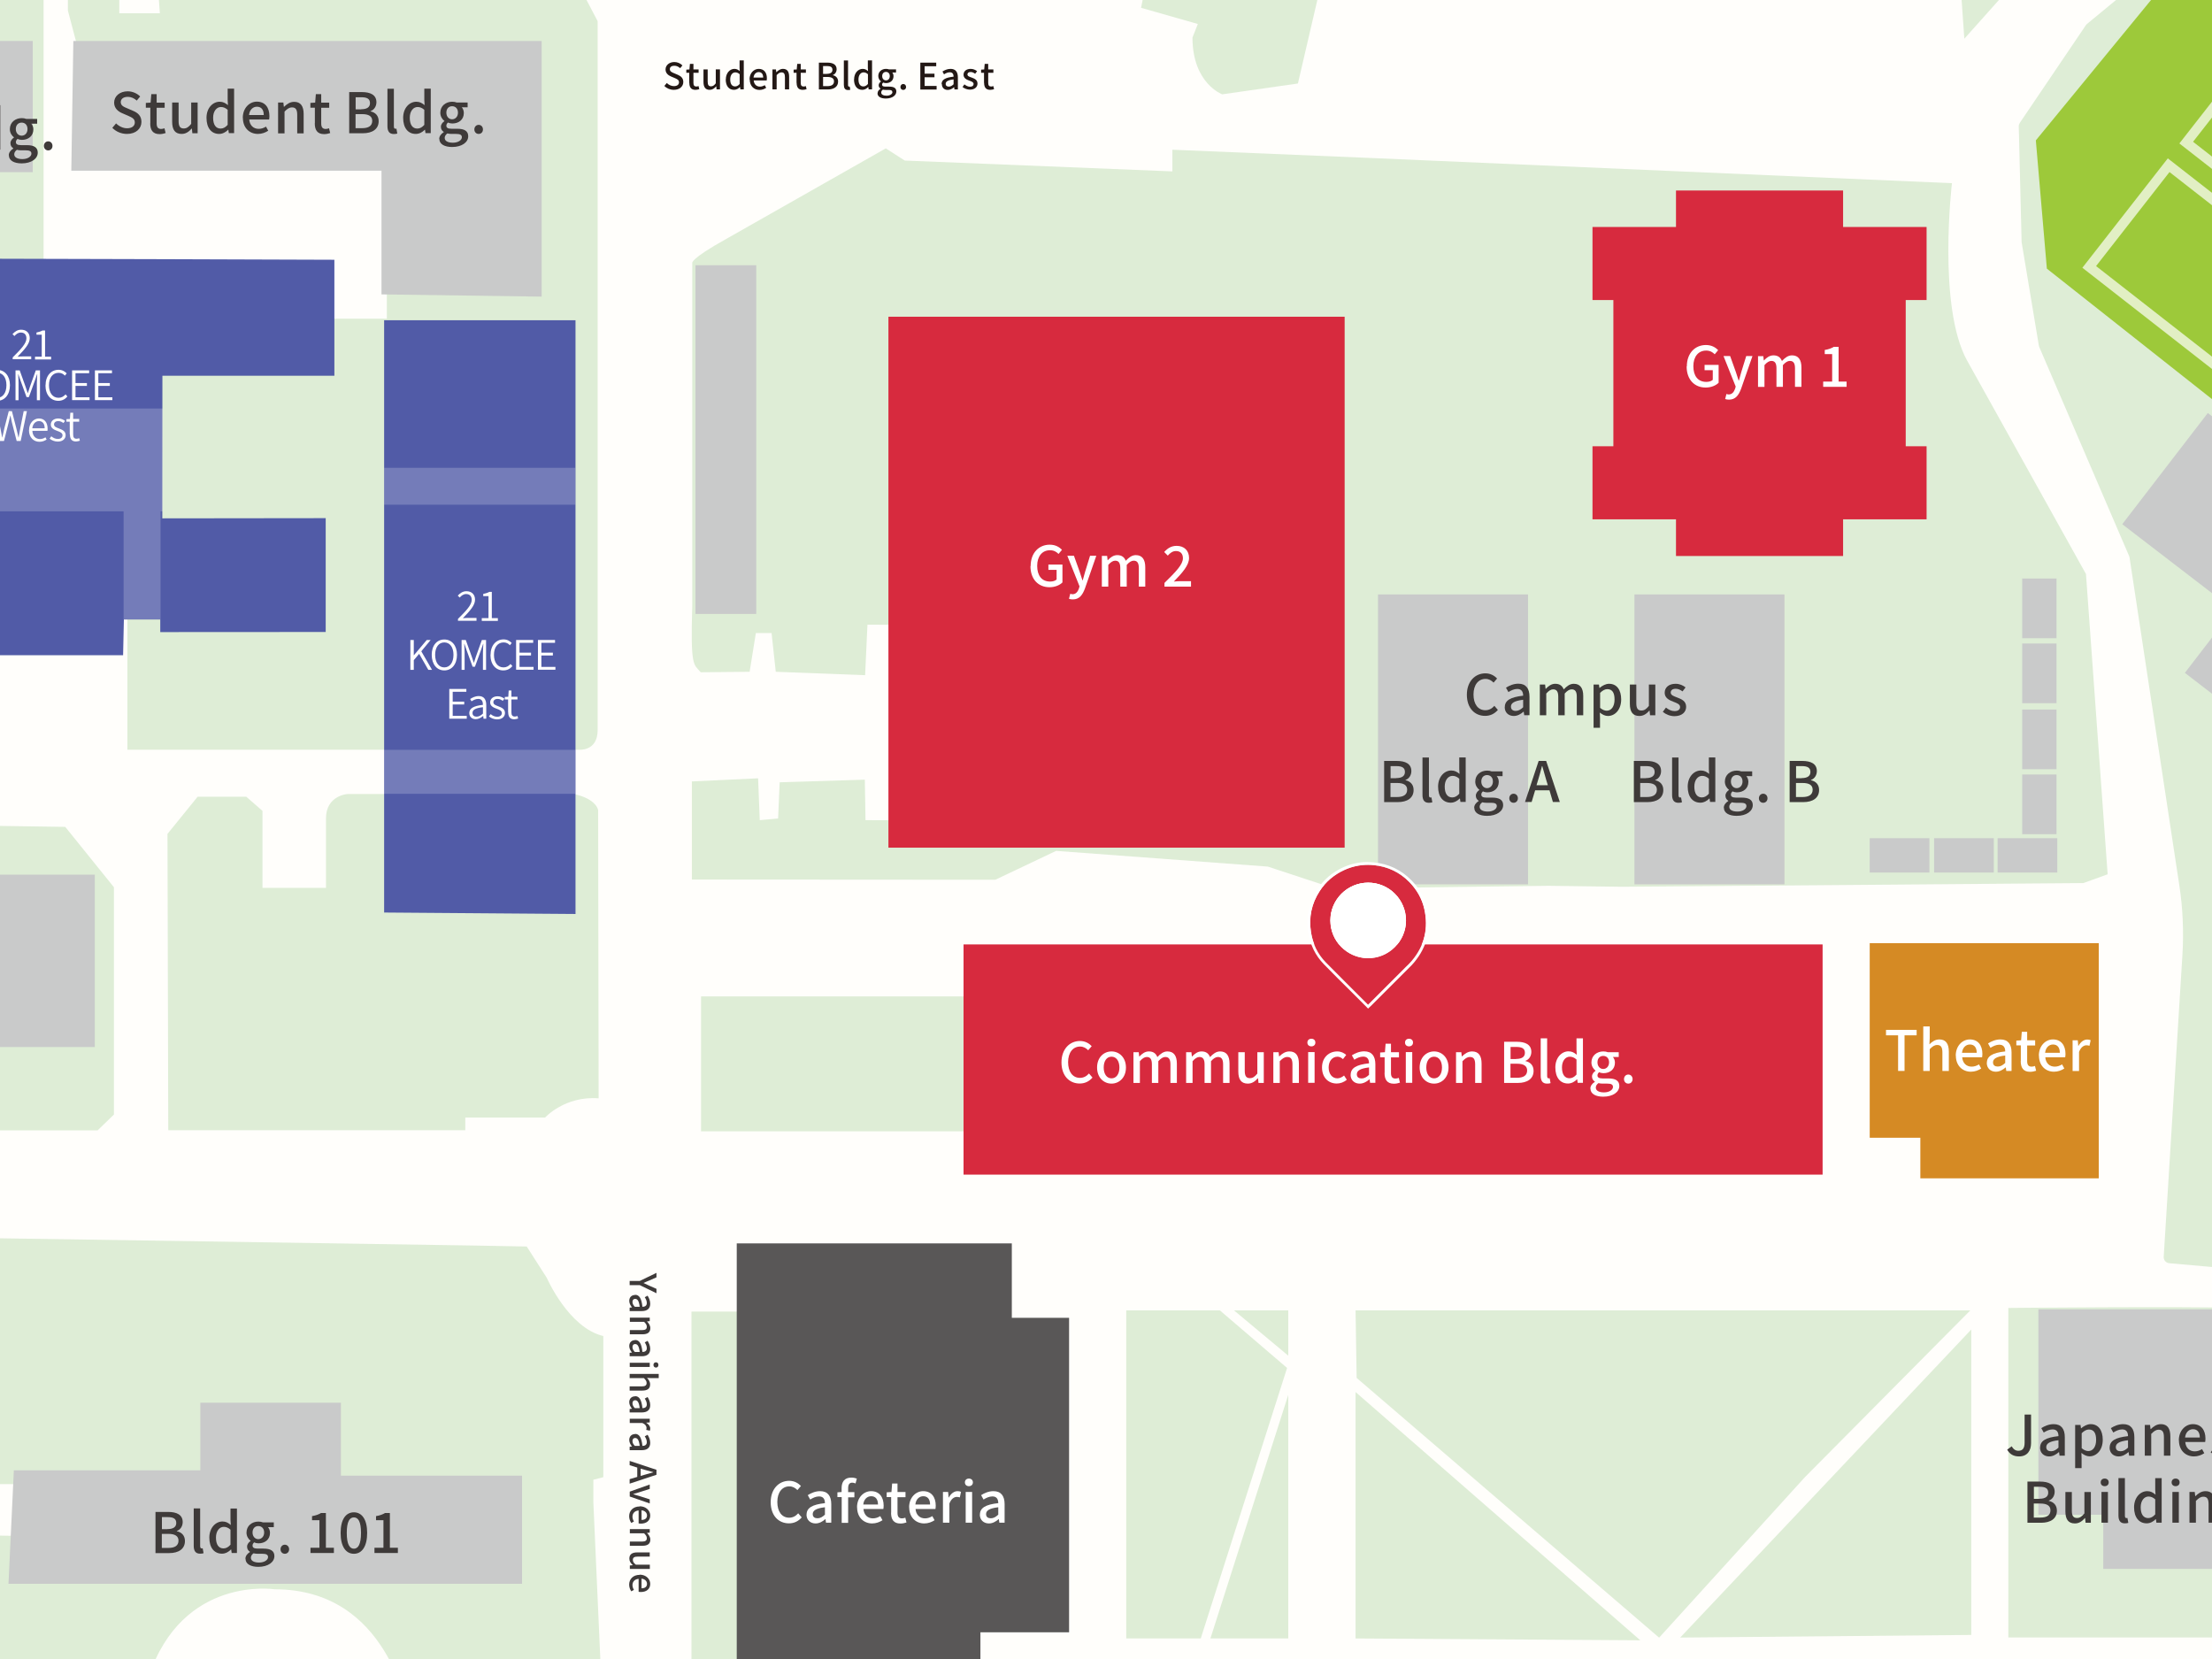 <?xml version="1.0" encoding="UTF-8"?>
<svg id="b" data-name="KF74_屋外平面地図" xmlns="http://www.w3.org/2000/svg" xmlns:xlink="http://www.w3.org/1999/xlink" viewBox="0 0 226.77 170.08">
  <defs>
    <style>
      .ad {
        opacity: .7;
      }

      .ae {
        fill: #3e3a39;
      }

      .ae, .af, .ag, .ah, .ai, .aj, .ak, .al, .am, .an, .ao, .ap, .aq, .ar {
        stroke-width: 0px;
      }

      .as {
        stroke: #fff;
        stroke-miterlimit: 10;
      }

      .as, .ai {
        fill: none;
      }

      .af {
        fill: #231815;
      }

      .ag {
        fill: #9dc93a;
      }

      .at {
        isolation: isolate;
      }

      .ah {
        fill: #d72a3e;
      }

      .aj {
        fill: #c9caca;
      }

      .ak {
        fill: #865406;
      }

      .al {
        fill: #deedd6;
      }

      .am, .ar {
        fill: #fff;
      }

      .an {
        fill: #515ba7;
      }

      .ao {
        fill: #595757;
      }

      .ap {
        fill: #d58a24;
      }

      .au {
        clip-path: url(#c);
      }

      .aq {
        fill: #fffefb;
      }

      .ar {
        opacity: .2;
      }
    </style>
    <symbol id="a" data-name="place" viewBox="0 0 12.44 15.02">
      <g>
        <path class="ah" d="m6.22,14.62c-.12-.13-.25-.25-.37-.37-1.32-1.33-2.66-2.64-3.97-3.98-.84-.86-1.34-1.92-1.52-3.11-.23-1.5.06-2.9.89-4.18.62-.96,1.47-1.68,2.51-2.16.96-.44,1.97-.61,3.02-.51,1.43.14,2.66.72,3.66,1.74.76.77,1.29,1.69,1.53,2.74.45,1.98.03,3.76-1.28,5.32-.19.23-.41.44-.63.65-1.26,1.26-2.52,2.52-3.78,3.78-.02.02-.05.05-.08.08ZM2.36,5.98c0,2.16,1.73,3.79,3.71,3.87,2.25.09,4.03-1.73,4.03-3.86,0-2.14-1.73-3.88-3.87-3.88-2.13,0-3.87,1.73-3.87,3.87Z"/>
        <path class="am" d="m6.2.28c.19,0,.39,0,.59.03,1.43.14,2.66.72,3.66,1.74.76.77,1.29,1.69,1.53,2.74.45,1.98.03,3.76-1.28,5.32-.19.23-.41.44-.63.65-1.26,1.26-2.52,2.52-3.78,3.78-.02.02-.05.05-.08.08-.12-.13-.25-.25-.37-.37-1.32-1.33-2.66-2.64-3.97-3.98-.84-.86-1.34-1.92-1.52-3.11-.23-1.5.06-2.9.89-4.18.62-.96,1.47-1.68,2.51-2.16.78-.36,1.59-.54,2.43-.54m.03,9.57c2.17,0,3.87-1.79,3.87-3.86,0-2.14-1.73-3.88-3.87-3.88h0c-2.13,0-3.87,1.74-3.87,3.87,0,2.16,1.73,3.79,3.71,3.87.05,0,.11,0,.16,0m-.03-9.86c-.88,0-1.74.19-2.55.56-1.1.51-1.99,1.27-2.63,2.26C.15,4.16-.16,5.63.08,7.21c.2,1.28.74,2.38,1.6,3.26.91.94,1.84,1.86,2.77,2.78l1.2,1.2.25.25.12.12.19.2.2-.19.09-.08.77-.77,3.01-3.01.13-.13c.17-.17.35-.34.51-.54,1.36-1.62,1.81-3.49,1.34-5.56-.25-1.08-.79-2.05-1.61-2.88C9.6.79,8.31.18,6.81.03c-.21-.02-.41-.03-.62-.03h0Zm.03,9.57s-.1,0-.15,0c-1.92-.08-3.43-1.65-3.44-3.59,0-1.98,1.61-3.59,3.59-3.59,1.98,0,3.59,1.62,3.59,3.6,0,.94-.37,1.83-1.04,2.51-.68.69-1.59,1.07-2.55,1.07h0Z"/>
        <path class="am" d="m2.36,5.98c0-2.14,1.74-3.87,3.87-3.87,2.14,0,3.87,1.75,3.87,3.88,0,2.12-1.78,3.95-4.03,3.86-1.98-.08-3.7-1.71-3.71-3.87Z"/>
      </g>
    </symbol>
    <clipPath id="c">
      <rect class="ai" y="0" width="226.77" height="170.08"/>
    </clipPath>
  </defs>
  <g class="au">
    <g>
      <rect class="aq" x="-560.35" y="-319.49" width="1125.51" height="795.82"/>
      <path class="al" d="m216.07,89.61l-2.22-30.76-12.19-21.89c-3.05-5.54-1.55-18.18-1.55-18.18l-59.97-2.6-19.95-.83v2.22s-27.44-1.11-27.44-1.11l-1.94-1.25-16.35,9.28c-3.74,2.08-3.49,2.47-3.49,2.47v35.11c-.2,6.42.15,6,.87,6.85l5.01-.05.64-3.97h1.61s.43,3.97.43,3.97l9.16.35.24-5.18,20.8.11v8.53s6.98.34,6.98.34l.1,3.37-7.08-.08-.04,7.88-20.96-.11-.07-4.15-8.73.27-.16,3.71-1.88.17-.17-4.29-6.79.32v10.06s31.11.02,31.11.02l6.23-2.96,21.7,1.61,6.84,2.25,21.94-.28,7.59.1,47.24-.38,2.49-.9"/>
      <path class="al" d="m17.26,115.87h30.44s0-1.3,0-1.3h8.18s2.02-2.24,5.49-1.97l-.05-29.54s-.17-1.39-3.22-1.78h-6.24s-2.36-.26-2.77,2.37v7.63h-6.1v-7.51s-.69-2.24-2.22-2.37h-5.13s-2.22.13-2.22,2.5v7.12h-6.51v-7.89s-1.66-1.45-1.66-1.45h-4.99s-3.09,3.81-3.09,3.81l.08,30.24"/>
      <polyline class="al" points="-4.4 115.88 10.01 115.88 11.68 114.26 11.68 90.96 6.69 84.77 -3.56 84.62 -4.4 115.6"/>
      <path class="al" d="m61.27,2.17v72.67c0,2.22-1.92,2.02-1.92,2.02H13.06v-38.65h5.54s0-5.54,0-5.54h21.06s0-16.9,0-16.9H8.35V6.35s-1.39-5.27-1.39-5.27v-3.88s.83-1.11.83-1.11l3.05-.28,1.39.83V1.36s4.16,0,4.16,0l-.28-3.88,1.39-1.39,41.01.83,2.76,5.25Z"/>
      <path class="al" d="m83.38-54l4.36-.21s2.91,0,2.28-2.29c0,0-.37-9.6-1.92-11.47,0,0-1.09-1.63-5.67-6.83,0,0-4.78-5.39-13.43-14.13,0,0-6.4-7.37-18.17-13.15,0,0-3.99-4.28-47.64-3.45l-61.1-1.66-15.99,1.71s-.53-.36-.22-4l1.4-13.09-134.89-13.3-.94,9.73s-.21,1.56-2.7,1.66l-14.24-.21s-6.23-.62-12.68,3.33c0,0-4.68,3.33-5.92,9.98l-.93,16.63,2.18,3.85,17.32-.52v4.78s-16.49.31-16.49.31c0,0-3.33-.93-3.43,3.53l.42,25.46v31.8s-.38,22.75.98,27.52l13.62-.34h75.02l-.7-33.12,23.39-.11c0-1.34-3.07,14.18,1,14.92,14.59,2.65,31.52,2.77,31.52,2.77l9.58,7.06s16.53.13,17.85-.03L83.38-54Z"/>
      <polyline class="al" points="8.63 41.82 7.91 49.11 -28.71 48.91 -32.39 41.54 -32.53 20.4 -31.09 16.47 -27.04 16.42 -27.4 11.33 -28.51 9.95 -29.06 -3.07 -24.63 -3.07 -24.63 1.08 -21.86 4.68 -16.87 4.68 -14.79 2.61 -14.79 -2.24 -14.1 -3.91 3.09 -3.63 4.47 -2.52 4.47 36.83 8.63 41.82"/>
      <path class="al" d="m248.54,167.87h-42.65v-33.78s17.95-.18,23.93,0c5.27.16,13.27,6.08,14.85,13.44,1.09,5.09,3.87,20.35,3.87,20.35Z"/>
      <polygon class="al" points="135.11 98.01 135.11 102.15 71.87 102.15 71.87 115.98 135.11 115.98 135.55 115.98 184.06 115.98 184.06 98.01 135.11 98.01"/>
      <rect class="al" x="70.89" y="134.46" width="18.34" height="44.62"/>
      <polygon class="al" points="168.16 168.16 138.97 142.71 138.97 167.97 168.16 168.16"/>
      <polygon class="al" points="125.06 134.34 115.46 134.34 115.46 167.97 123.1 167.97 131.95 140.24 125.06 134.34"/>
      <polygon class="al" points="132.07 138.98 132.07 134.34 126.51 134.34 132.07 138.98"/>
      <path class="al" d="m350.44,202.07c0-.08-.03-.16-.07-.23l-20.17-38.6s-18.25-32.86-26.86-43.36c-8.76-10.67-44.14-43.68-48.53-47.76-.25-.23-.27-.62-.04-.87l28.04-31.16c.24-.27.2-.69-.09-.91l-19.09-14.37-38.27-31.11c-.23-.19-.56-.19-.79,0l-10.61,8.75s-.09.08-.12.13l-6.77,10.01c-.07.11-.11.23-.11.36l.29,11.77s0,.06,0,.09l1.77,10.62s.02.1.04.14l9.22,21.45s.04.1.04.15l5.1,33.59c.36,2.35.46,4.73.32,7.1l-1.92,30.98c-.02.34.23.63.56.66l16.92,1.5c.1,0,.19.04.27.09.74.47,4.64,2.94,5.69,4.17.96,1.12,2.65,5.14,2.77,5.42,0,.01,0,.02.01.04l12.96,39.09c.1.31.43.49.75.4l5.12-1.4c.31-.09.63.08.75.38l3.8,10.32c.12.33-.06.7-.39.8l-5.84,1.88c-.3.1-.48.4-.42.71.63,3.01,3.71,17.66,4.24,21.17.74,4.84,7.04,20.66,8.32,23.84.13.31.47.46.79.35l27.55-10.14c.29-.11.62.02.76.29l1.06,1.98c.18.33.03.73-.32.87l-27.51,10.76c-.34.13-.49.53-.33.86l11.09,22.06c.08.16.23.28.41.32l39.06,9.32c.09.02.18.02.27,0l26.14-5.54c.31-.07.52-.35.49-.67l-6.39-66.32Z"/>
      <polygon class="al" points="124.09 167.97 132.07 167.97 132.07 143 124.09 167.97"/>
      <polygon class="al" points="185.05 151.42 170.09 167.89 139.08 141.26 138.97 134.34 201.99 134.34 185.05 151.42"/>
      <polygon class="al" points="202.09 136.3 172.25 167.88 202.09 167.61 202.09 136.3"/>
      <path class="al" d="m175.05-45.9c-9.84-5.79-22.86-13.32-30.14-17.77l-.65,1.04-2.4,3.43,1.32,1.66-3.05,4.43-2.22-.83-4.78,11.14c-.12.03-.23.06-.36.09-7.99,2.4-8.87,8.87-8.87,8.87L116.98.8l5.82,1.66-.55,1.39c0,4.71,3.05,5.82,3.05,5.82l7.76-1.11,6.38-27.44,2.77-6.93.83-2.22-.28-2.77-2.77-3.6c-.62-3.27-.41-6.21-1.46-7.75l5.21-10.41,18.02,9.42-3.88,10.81-4.16,1.39-7.76-1.94-1.66,9.7,39.43,9.19,16.78,5.59.87,12.37,6.93-7.76,2.66-13.79c-20.83-16.65-35.91-28.33-35.91-28.33Z"/>
      <line class="ai" x1="59.26" y1="137.73" x2="49.43" y2="129.21"/>
      <line class="ai" x1="59.26" y1="137.73" x2="40.38" y2="121.37"/>
      <path class="al" d="m61.85,151.44v-14.47c-3.57-.85-5.79-5.96-5.79-5.96l-2.06-3.22-5.43-.1-51.66-.79c-1.85-.08-3.38,1.42-3.36,3.27l.29,21.98H3.04s-.11,5.33-.11,5.33l-9.42-.17v24.24l14.01.62c5.86,0,5.71-3.24,5.71-3.24l2.01-7.02c3.46-10.43,12.91-8.98,12.91-8.98,11.56,0,13.67,11.99,14.13,14.38.35,1.84,1.95,5.41,5.19,4.85h10.47c.26-3.62,2.72-4.68,2.72-4.68l1.19-.53-1.02-22.92v-2.33l1.02-.26Z"/>
      <rect id="d" data-name="11301_キャンパスプラザA棟" class="aj" x="141.27" y="60.94" width="15.38" height="29.72"/>
      <rect id="e" data-name="11302_キャンパスプラザB棟" class="aj" x="167.56" y="60.94" width="15.38" height="29.72"/>
      <polygon id="f" data-name="11303_学生会館" class="aj" points="7.52 4.2 7.31 17.5 39.11 17.5 39.11 30.18 55.53 30.41 55.53 4.2 7.52 4.2"/>
      <rect id="g" data-name="11304_新学生会館" class="aj" x="-28.02" y="4.2" width="31.38" height="13.45"/>
      <rect id="h" data-name="11305_1番倉庫" class="aj" x="207.31" y="59.31" width="3.52" height="6.12"/>
      <rect id="i" data-name="11306_2番倉庫" class="aj" x="207.31" y="65.97" width="3.52" height="6.12"/>
      <rect id="j" data-name="11307_3番倉庫" class="aj" x="207.31" y="72.74" width="3.52" height="6.12"/>
      <rect id="k" data-name="11308_4番倉庫" class="aj" x="207.31" y="79.4" width="3.52" height="6.12"/>
      <rect id="l" data-name="11309_5番倉庫" class="aj" x="204.79" y="85.93" width="6.12" height="3.52"/>
      <polygon id="m" data-name="11406_和館" class="aj" points="227.26 140.33 227.26 134.23 208.97 134.23 208.97 155.29 215.62 155.29 215.62 160.84 231.7 160.84 231.7 140.33 227.26 140.33"/>
      <rect id="n" data-name="ロッカー棟" class="aj" x="71.3" y="27.19" width="6.23" height="35.75"/>
      <polygon id="o" data-name="8号" class="aj" points="-54.09 89.67 -54.09 107.34 9.72 107.34 9.72 89.67 -15.7 89.67 -15.7 83.14 -22.18 82.7 -22.18 89.67 -54.09 89.67"/>
      <polygon id="p" data-name="101" class="aj" points="20.54 143.8 20.54 150.73 1.42 150.73 .87 162.37 53.52 162.37 53.52 151.28 34.95 151.28 34.95 143.8 20.54 143.8"/>
      <rect class="aj" x="191.68" y="85.93" width="6.12" height="3.52"/>
      <rect class="aj" x="198.28" y="85.93" width="6.12" height="3.52"/>
      <polygon class="aj" points="217.57 53.74 228.97 62.5 223.99 68.98 233.49 76.29 247.24 58.41 237.74 51.1 226.34 42.34 217.57 53.74"/>
      <polygon id="q" data-name="21 KOMCEE East" class="an" points="39.38 32.83 39.38 93.55 59 93.7 59 32.83 39.38 32.83"/>
      <rect id="r" data-name="ピロティ（南側）" class="ar" x="39.38" y="76.87" width="19.61" height="4.51"/>
      <rect id="s" data-name="ピロティ（北側）" class="ar" x="39.38" y="47.96" width="19.61" height="3.78"/>
      <polygon id="t" data-name="21 KOMCEE West" class="an" points="16.43 64.8 33.39 64.79 33.39 53.12 16.64 53.14 16.65 38.52 34.28 38.52 34.28 26.63 16.66 26.57 -5.77 26.51 -5.76 56.91 -1.76 56.87 -1.81 67.17 2.36 67.17 12.62 67.17 12.7 63.51 16.43 63.51 16.43 64.8"/>
      <polygon id="u" data-name="ピロティ" class="ar" points="-5.84 41.88 -5.84 52.42 12.67 52.42 12.67 63.5 16.46 63.5 16.46 52.42 16.71 52.42 16.71 41.88 -5.84 41.88"/>
      <polygon id="v" data-name="1241_第一体育館" class="ah" points="197.51 30.76 197.51 23.27 188.95 23.27 188.95 19.53 171.82 19.53 171.82 23.27 163.26 23.27 163.26 30.76 165.4 30.76 165.4 45.75 163.26 45.75 163.26 53.24 171.82 53.24 171.82 57 188.95 57 188.95 53.24 197.51 53.24 197.51 45.75 195.37 45.75 195.37 30.76 197.51 30.76"/>
      <rect id="w" data-name="第二体育館" class="ah" x="91.08" y="32.47" width="46.77" height="54.43"/>
      <rect id="x" data-name="コミュニケーションプラザ北館" class="ah" x="98.78" y="96.82" width="88.07" height="23.6"/>
      <polygon id="y" data-name="生協食堂" class="ao" points="103.73 135.1 103.73 127.47 80.05 127.47 77.06 127.47 75.53 127.47 75.53 180.39 80.05 180.39 90.82 180.39 90.82 186.53 100.51 186.53 100.51 167.34 109.6 167.34 109.6 135.1 103.73 135.1"/>
      <g id="z" data-name="1317_教職員用テニスコート">
        <path id="aa" data-name="テニスコート（地面）" class="ag" d="m224.92-5.36l-16.21,19.75,1.13,13.15,31.5,24.89,21.82-27.02-38.24-30.76"/>
        <g id="ab" data-name="テニスコート（コート線）" class="ad">
          <rect class="as" x="224.35" y="15.95" width="13.23" height="32.25" transform="translate(63.52 194.36) rotate(-52.01)"/>
          <rect class="as" x="234.3" y="3.21" width="13.23" height="32.25" transform="translate(77.38 197.3) rotate(-52.01)"/>
        </g>
      </g>
      <g id="ac" data-name="415_駒場小空間">
        <g class="at">
          <rect class="ak" x="191.68" y="96.69" width="23.48" height="0"/>
          <polygon class="ap" points="215.16 96.69 215.16 120.8 196.87 120.8 196.87 116.64 191.68 116.64 191.68 96.69 215.16 96.69"/>
        </g>
      </g>
    </g>
    <g>
      <g>
        <path class="am" d="m108.82,108.92c0-1.37.84-2.2,1.9-2.2.53,0,.94.25,1.2.53l-.36.42c-.22-.22-.48-.38-.83-.38-.73,0-1.23.61-1.23,1.6s.47,1.61,1.21,1.61c.39,0,.68-.17.93-.45l.36.42c-.34.39-.77.61-1.31.61-1.06,0-1.87-.79-1.87-2.17Z"/>
        <path class="am" d="m112.47,109.44c0-1.05.7-1.65,1.48-1.65s1.48.61,1.48,1.65-.7,1.65-1.48,1.65-1.48-.6-1.48-1.65Zm2.29,0c0-.66-.31-1.11-.81-1.11s-.8.45-.8,1.11.31,1.11.8,1.11.81-.44.81-1.11Z"/>
        <path class="am" d="m116.2,107.87h.54l.05.44h.02c.27-.29.58-.52.97-.52.47,0,.73.22.87.58.31-.33.63-.58,1.03-.58.66,0,.97.45.97,1.25v1.98h-.66v-1.9c0-.54-.17-.76-.53-.76-.22,0-.45.14-.71.43v2.23h-.66v-1.9c0-.54-.17-.76-.53-.76-.21,0-.45.14-.7.43v2.23h-.66v-3.15Z"/>
        <path class="am" d="m121.6,107.87h.54l.05.44h.02c.27-.29.58-.52.97-.52.47,0,.73.22.87.58.31-.33.63-.58,1.03-.58.66,0,.97.45.97,1.25v1.98h-.66v-1.9c0-.54-.17-.76-.53-.76-.22,0-.45.14-.71.43v2.23h-.66v-1.9c0-.54-.17-.76-.53-.76-.21,0-.45.14-.7.43v2.23h-.66v-3.15Z"/>
        <path class="am" d="m126.95,109.85v-1.98h.66v1.9c0,.54.15.76.53.76.29,0,.49-.14.76-.47v-2.19h.66v3.15h-.54l-.05-.48h-.02c-.29.33-.6.55-1.03.55-.68,0-.97-.44-.97-1.24Z"/>
        <path class="am" d="m130.54,107.87h.54l.05.43h.02c.29-.28.61-.51,1.04-.51.67,0,.97.45.97,1.25v1.98h-.66v-1.9c0-.54-.16-.76-.53-.76-.29,0-.49.15-.77.43v2.23h-.66v-3.15Z"/>
        <path class="am" d="m134.03,106.88c0-.24.17-.39.41-.39s.41.15.41.39-.17.39-.41.39-.41-.15-.41-.39Zm.08.98h.66v3.15h-.66v-3.15Z"/>
        <path class="am" d="m135.53,109.44c0-1.05.73-1.65,1.56-1.65.4,0,.69.16.92.36l-.33.43c-.17-.15-.35-.25-.56-.25-.53,0-.91.45-.91,1.11s.37,1.11.89,1.11c.26,0,.5-.13.69-.29l.28.43c-.29.26-.67.39-1.03.39-.85,0-1.51-.6-1.51-1.65Z"/>
        <path class="am" d="m138.47,110.18c0-.68.57-1.03,1.88-1.17,0-.37-.14-.69-.6-.69-.33,0-.64.15-.91.32l-.25-.45c.33-.21.77-.41,1.27-.41.78,0,1.14.5,1.14,1.33v1.9h-.54l-.05-.36h-.02c-.29.25-.62.44-1,.44-.54,0-.93-.36-.93-.91Zm1.88.02v-.77c-.93.11-1.25.35-1.25.7,0,.31.21.43.49.43s.5-.13.76-.37Z"/>
        <path class="am" d="m141.95,109.98v-1.59h-.46v-.49l.49-.03.07-.87h.55v.87h.82v.53h-.82v1.6c0,.38.13.57.46.57.11,0,.25-.03.34-.07l.12.49c-.18.06-.39.11-.62.11-.71,0-.96-.44-.96-1.1Z"/>
        <path class="am" d="m144.04,106.88c0-.24.17-.39.41-.39s.41.15.41.39-.17.39-.41.39-.41-.15-.41-.39Zm.08.98h.66v3.15h-.66v-3.15Z"/>
        <path class="am" d="m145.54,109.44c0-1.05.7-1.65,1.48-1.65s1.48.61,1.48,1.65-.7,1.65-1.48,1.65-1.48-.6-1.48-1.65Zm2.29,0c0-.66-.31-1.11-.81-1.11s-.8.45-.8,1.11.31,1.11.8,1.11.81-.44.81-1.11Z"/>
        <path class="am" d="m149.27,107.87h.54l.05.43h.02c.29-.28.61-.51,1.04-.51.67,0,.97.45.97,1.25v1.98h-.66v-1.9c0-.54-.16-.76-.53-.76-.29,0-.49.15-.77.43v2.23h-.66v-3.15Z"/>
        <path class="am" d="m154.19,106.8h1.31c.86,0,1.49.28,1.49,1.04,0,.4-.22.78-.6.91v.03c.48.1.83.43.83,1,0,.84-.68,1.24-1.61,1.24h-1.41v-4.21Zm1.23,1.76c.64,0,.91-.24.91-.63,0-.44-.3-.6-.89-.6h-.58v1.24h.57Zm.1,1.93c.66,0,1.04-.23,1.04-.75,0-.47-.37-.69-1.04-.69h-.67v1.44h.67Z"/>
        <path class="am" d="m157.95,110.28v-3.83h.66v3.86c0,.18.07.24.15.24.03,0,.05,0,.11-.01l.09.5c-.08.03-.19.05-.36.05-.47,0-.65-.3-.65-.81Z"/>
        <path class="am" d="m159.45,109.44c0-1.02.65-1.66,1.35-1.66.36,0,.59.14.85.36l-.03-.52v-1.17h.66v4.56h-.54l-.05-.36h-.02c-.23.24-.56.43-.92.43-.79,0-1.3-.6-1.3-1.65Zm2.17.72v-1.54c-.23-.21-.46-.29-.69-.29-.44,0-.8.42-.8,1.1,0,.72.28,1.11.77,1.11.26,0,.49-.12.72-.38Z"/>
        <path class="am" d="m163.04,111.6c0-.26.17-.51.46-.69v-.03c-.16-.1-.29-.26-.29-.52s.18-.46.36-.58v-.02c-.22-.17-.42-.46-.42-.84,0-.71.57-1.13,1.22-1.13.18,0,.34.03.46.08h1.12v.49h-.6c.12.13.21.34.21.58,0,.69-.52,1.08-1.18,1.08-.14,0-.3-.03-.44-.1-.1.09-.17.18-.17.33,0,.19.13.31.53.31h.58c.74,0,1.13.23,1.13.77,0,.61-.64,1.1-1.65,1.1-.76,0-1.31-.28-1.31-.83Zm2.32-.17c0-.26-.21-.34-.59-.34h-.48c-.15,0-.29-.02-.42-.05-.19.14-.27.3-.27.46,0,.31.32.49.84.49.55,0,.92-.27.92-.56Zm-.4-2.52c0-.42-.26-.66-.6-.66s-.59.24-.59.66.27.68.59.68.6-.26.6-.68Z"/>
        <path class="am" d="m166.49,110.63c0-.27.19-.47.44-.47s.44.2.44.47-.19.46-.44.46-.44-.19-.44-.46Z"/>
      </g>
      <g>
        <path class="am" d="m172.93,37.57c0-1.37.85-2.2,1.96-2.2.6,0,1,.26,1.25.53l-.35.42c-.21-.21-.47-.38-.88-.38-.79,0-1.31.61-1.31,1.6s.46,1.61,1.33,1.61c.26,0,.52-.07.66-.21v-.99h-.84v-.54h1.44v1.83c-.28.28-.76.49-1.33.49-1.12,0-1.95-.79-1.95-2.17Z"/>
        <path class="am" d="m176.86,40.91l.13-.52c.06.02.15.05.23.05.34,0,.54-.25.66-.59l.06-.22-1.25-3.13h.68l.58,1.62c.09.28.19.6.29.89h.03c.08-.29.17-.6.25-.89l.5-1.62h.64l-1.16,3.34c-.25.68-.58,1.13-1.24,1.13-.16,0-.29-.02-.39-.06Z"/>
        <path class="am" d="m180.23,36.51h.54l.05.44h.02c.27-.29.58-.52.97-.52.47,0,.73.22.87.58.31-.33.63-.58,1.03-.58.66,0,.97.45.97,1.25v1.98h-.66v-1.9c0-.54-.17-.76-.53-.76-.22,0-.45.14-.71.43v2.23h-.66v-1.9c0-.54-.17-.76-.53-.76-.21,0-.45.14-.7.43v2.23h-.66v-3.15Z"/>
        <path class="am" d="m186.91,39.12h.92v-2.82h-.76v-.42c.4-.07.68-.17.92-.32h.5v3.56h.82v.54h-2.4v-.54Z"/>
      </g>
      <g>
        <path class="am" d="m79.01,154.01c0-1.37.84-2.2,1.9-2.2.53,0,.94.25,1.2.53l-.36.42c-.22-.22-.48-.38-.83-.38-.73,0-1.23.61-1.23,1.6s.47,1.61,1.21,1.61c.39,0,.68-.17.93-.45l.36.42c-.34.39-.77.61-1.31.61-1.06,0-1.87-.79-1.87-2.17Z"/>
        <path class="am" d="m82.69,155.27c0-.68.57-1.03,1.88-1.17,0-.37-.14-.69-.6-.69-.33,0-.64.15-.91.32l-.25-.45c.33-.21.77-.41,1.27-.41.78,0,1.14.5,1.14,1.33v1.9h-.54l-.05-.36h-.02c-.29.25-.62.44-1,.44-.54,0-.93-.36-.93-.91Zm1.88.02v-.77c-.93.11-1.25.35-1.25.7,0,.31.21.43.49.43s.5-.13.76-.37Z"/>
        <path class="am" d="m86.28,153.48h-.43v-.49l.43-.03v-.39c0-.65.29-1.09,1-1.09.21,0,.41.05.56.1l-.13.5c-.12-.05-.24-.08-.34-.08-.28,0-.42.18-.42.57v.4h.64v.53h-.64v2.62h-.66v-2.62Z"/>
        <path class="am" d="m87.86,154.53c0-1.02.7-1.66,1.44-1.66.84,0,1.29.6,1.29,1.49,0,.13-.02.26-.03.34h-2.04c.05.6.43.96.97.96.28,0,.52-.09.75-.23l.23.42c-.29.19-.65.33-1.06.33-.85,0-1.54-.61-1.54-1.65Zm2.15-.29c0-.54-.25-.85-.7-.85-.4,0-.75.3-.81.85h1.51Z"/>
        <path class="am" d="m91.36,155.07v-1.59h-.46v-.49l.49-.03.07-.87h.55v.87h.82v.53h-.82v1.6c0,.38.13.57.46.57.11,0,.25-.03.34-.07l.12.49c-.18.06-.39.11-.62.11-.71,0-.96-.44-.96-1.1Z"/>
        <path class="am" d="m93.2,154.53c0-1.02.7-1.66,1.44-1.66.84,0,1.29.6,1.29,1.49,0,.13-.02.26-.03.34h-2.04c.05.6.43.96.97.96.28,0,.52-.09.75-.23l.23.42c-.29.19-.65.33-1.06.33-.85,0-1.54-.61-1.54-1.65Zm2.15-.29c0-.54-.25-.85-.7-.85-.4,0-.75.3-.81.85h1.51Z"/>
        <path class="am" d="m96.66,152.95h.54l.05.57h.02c.22-.41.56-.65.89-.65.16,0,.26.02.36.07l-.12.57c-.11-.03-.19-.05-.31-.05-.26,0-.57.18-.76.68v1.96h-.66v-3.15Z"/>
        <path class="am" d="m98.92,151.97c0-.24.17-.39.41-.39s.41.15.41.39-.17.39-.41.39-.41-.15-.41-.39Zm.08.98h.66v3.15h-.66v-3.15Z"/>
        <path class="am" d="m100.46,155.27c0-.68.57-1.03,1.88-1.17,0-.37-.14-.69-.6-.69-.33,0-.64.15-.91.32l-.25-.45c.33-.21.77-.41,1.27-.41.78,0,1.14.5,1.14,1.33v1.9h-.54l-.05-.36h-.02c-.29.25-.62.44-1,.44-.54,0-.93-.36-.93-.91Zm1.88.02v-.77c-.93.11-1.25.35-1.25.7,0,.31.21.43.49.43s.5-.13.76-.37Z"/>
      </g>
      <g>
        <path class="am" d="m194.59,106.14h-1.24v-.56h3.14v.56h-1.24v3.65h-.66v-3.65Z"/>
        <path class="am" d="m197.17,105.23h.66v1.21l-.03.62c.27-.26.59-.5,1.02-.5.67,0,.97.45.97,1.25v1.98h-.66v-1.9c0-.54-.16-.76-.53-.76-.29,0-.49.15-.77.43v2.23h-.66v-4.56Z"/>
        <path class="am" d="m200.5,108.22c0-1.02.7-1.66,1.44-1.66.84,0,1.29.6,1.29,1.49,0,.13-.02.26-.03.34h-2.04c.05.6.43.96.97.96.28,0,.52-.09.75-.23l.23.42c-.29.19-.65.33-1.06.33-.85,0-1.54-.61-1.54-1.65Zm2.15-.29c0-.54-.25-.85-.7-.85-.4,0-.75.3-.81.85h1.51Z"/>
        <path class="am" d="m203.69,108.96c0-.68.57-1.03,1.88-1.17,0-.37-.14-.69-.6-.69-.33,0-.64.15-.91.32l-.25-.45c.33-.21.77-.41,1.27-.41.78,0,1.14.5,1.14,1.33v1.9h-.54l-.05-.36h-.02c-.29.25-.62.44-1,.44-.54,0-.93-.36-.93-.91Zm1.88.02v-.77c-.93.11-1.25.35-1.25.7,0,.31.21.43.49.43s.5-.13.76-.37Z"/>
        <path class="am" d="m207.17,108.76v-1.59h-.46v-.49l.49-.03.07-.87h.55v.87h.82v.53h-.82v1.6c0,.38.13.57.46.57.11,0,.25-.03.34-.07l.12.49c-.18.06-.39.11-.62.11-.71,0-.96-.44-.96-1.1Z"/>
        <path class="am" d="m209.02,108.22c0-1.02.7-1.66,1.44-1.66.84,0,1.29.6,1.29,1.49,0,.13-.02.26-.03.34h-2.04c.05.6.43.96.97.96.28,0,.52-.09.75-.23l.23.42c-.29.19-.65.33-1.06.33-.85,0-1.54-.61-1.54-1.65Zm2.15-.29c0-.54-.25-.85-.7-.85-.4,0-.75.3-.81.85h1.51Z"/>
        <path class="am" d="m212.47,106.65h.54l.05.57h.02c.22-.41.56-.65.89-.65.16,0,.26.02.36.07l-.12.57c-.11-.03-.19-.05-.31-.05-.26,0-.57.18-.76.68v1.96h-.66v-3.15Z"/>
      </g>
      <g>
        <path class="ae" d="m15.93,155h1.31c.86,0,1.49.28,1.49,1.04,0,.4-.22.78-.6.91v.03c.48.1.83.43.83,1,0,.84-.68,1.24-1.61,1.24h-1.41v-4.21Zm1.23,1.76c.64,0,.91-.24.91-.63,0-.44-.3-.6-.89-.6h-.58v1.24h.57Zm.1,1.93c.66,0,1.04-.23,1.04-.75,0-.47-.37-.69-1.04-.69h-.67v1.44h.67Z"/>
        <path class="ae" d="m19.86,158.47v-3.83h.66v3.86c0,.18.07.24.15.24.03,0,.05,0,.11-.01l.09.5c-.08.03-.19.05-.36.05-.47,0-.65-.3-.65-.81Z"/>
        <path class="ae" d="m21.46,157.64c0-1.02.65-1.66,1.35-1.66.36,0,.59.14.85.36l-.03-.52v-1.17h.66v4.56h-.54l-.05-.36h-.02c-.23.24-.56.43-.92.43-.79,0-1.3-.6-1.3-1.65Zm2.17.72v-1.54c-.23-.21-.46-.29-.69-.29-.44,0-.8.42-.8,1.1,0,.72.28,1.11.77,1.11.26,0,.49-.12.72-.38Z"/>
        <path class="ae" d="m25.16,159.8c0-.26.17-.51.46-.69v-.03c-.16-.1-.29-.26-.29-.52s.18-.46.36-.58v-.02c-.22-.17-.42-.46-.42-.84,0-.71.57-1.13,1.22-1.13.18,0,.34.03.46.08h1.12v.49h-.6c.12.13.21.34.21.58,0,.69-.52,1.08-1.18,1.08-.14,0-.3-.03-.44-.1-.1.09-.17.18-.17.33,0,.19.13.31.53.31h.58c.74,0,1.13.23,1.13.77,0,.61-.64,1.1-1.65,1.1-.76,0-1.31-.28-1.31-.83Zm2.32-.17c0-.26-.21-.34-.59-.34h-.48c-.15,0-.29-.02-.42-.05-.19.14-.27.3-.27.46,0,.31.32.49.84.49.55,0,.92-.27.92-.56Zm-.4-2.52c0-.42-.26-.66-.6-.66s-.59.24-.59.66.27.68.59.68.6-.26.6-.68Z"/>
        <path class="ae" d="m28.76,158.83c0-.27.19-.47.44-.47s.44.2.44.47-.19.46-.44.46-.44-.19-.44-.46Z"/>
        <path class="ae" d="m31.83,158.67h.92v-2.82h-.76v-.42c.4-.07.68-.17.92-.32h.5v3.56h.82v.54h-2.4v-.54Z"/>
        <path class="ae" d="m34.92,157.15c0-1.38.53-2.11,1.36-2.11s1.36.74,1.36,2.11-.52,2.14-1.36,2.14-1.36-.76-1.36-2.14Zm2.09,0c0-1.18-.3-1.59-.73-1.59s-.73.41-.73,1.59.3,1.62.73,1.62.73-.44.73-1.62Z"/>
        <path class="ae" d="m38.39,158.67h.92v-2.82h-.76v-.42c.4-.07.68-.17.92-.32h.5v3.56h.82v.54h-2.4v-.54Z"/>
      </g>
      <g>
        <path class="ae" d="m11.51,13.11l.39-.46c.3.3.72.5,1.12.5.51,0,.8-.24.8-.6,0-.38-.29-.5-.68-.68l-.58-.25c-.41-.17-.86-.49-.86-1.1,0-.66.58-1.16,1.39-1.16.49,0,.96.21,1.28.53l-.35.42c-.26-.23-.55-.38-.93-.38-.43,0-.71.21-.71.54,0,.37.34.5.68.64l.58.25c.5.21.86.52.86,1.14,0,.68-.56,1.23-1.48,1.23-.58,0-1.12-.23-1.5-.62Z"/>
        <path class="ae" d="m15.41,12.63v-1.59h-.46v-.49l.49-.03.07-.87h.55v.87h.82v.53h-.82v1.6c0,.38.13.57.46.57.11,0,.25-.03.34-.07l.12.49c-.18.06-.39.11-.62.11-.71,0-.96-.44-.96-1.1Z"/>
        <path class="ae" d="m17.65,12.49v-1.98h.66v1.9c0,.54.15.76.53.76.29,0,.49-.14.76-.47v-2.19h.66v3.15h-.54l-.05-.48h-.02c-.29.33-.6.55-1.03.55-.68,0-.97-.44-.97-1.24Z"/>
        <path class="ae" d="m21.17,12.08c0-1.02.65-1.65,1.35-1.65.36,0,.59.14.85.35l-.03-.52v-1.17h.66v4.56h-.54l-.05-.35h-.02c-.23.24-.56.43-.92.43-.79,0-1.3-.6-1.3-1.65Zm2.17.72v-1.54c-.23-.21-.46-.29-.69-.29-.44,0-.8.42-.8,1.1,0,.72.28,1.11.77,1.11.26,0,.49-.12.72-.38Z"/>
        <path class="ae" d="m24.89,12.08c0-1.02.7-1.66,1.44-1.66.84,0,1.29.6,1.29,1.49,0,.13-.02.26-.03.34h-2.04c.05.6.43.96.97.96.28,0,.52-.09.75-.23l.23.42c-.29.19-.65.33-1.06.33-.85,0-1.54-.61-1.54-1.65Zm2.15-.29c0-.54-.25-.85-.7-.85-.4,0-.75.3-.81.85h1.51Z"/>
        <path class="ae" d="m28.51,10.51h.54l.05.44h.02c.29-.28.61-.51,1.04-.51.67,0,.97.45.97,1.25v1.98h-.66v-1.9c0-.54-.16-.76-.53-.76-.29,0-.49.15-.77.43v2.23h-.66v-3.15Z"/>
        <path class="ae" d="m32.28,12.63v-1.59h-.46v-.49l.49-.03.07-.87h.55v.87h.82v.53h-.82v1.6c0,.38.13.57.46.57.11,0,.25-.03.34-.07l.12.49c-.18.06-.39.11-.62.11-.71,0-.96-.44-.96-1.1Z"/>
        <path class="ae" d="m35.79,9.44h1.31c.86,0,1.49.28,1.49,1.04,0,.4-.22.78-.6.91v.03c.48.1.83.43.83,1,0,.84-.68,1.24-1.61,1.24h-1.41v-4.21Zm1.23,1.76c.64,0,.91-.24.91-.63,0-.44-.3-.6-.89-.6h-.58v1.24h.57Zm.1,1.94c.66,0,1.04-.23,1.04-.75,0-.48-.37-.69-1.04-.69h-.67v1.44h.67Z"/>
        <path class="ae" d="m39.72,12.92v-3.82h.66v3.86c0,.18.07.24.15.24.03,0,.05,0,.11-.01l.09.5c-.08.03-.19.05-.36.05-.47,0-.65-.3-.65-.81Z"/>
        <path class="ae" d="m41.33,12.08c0-1.02.65-1.65,1.35-1.65.36,0,.59.14.85.35l-.03-.52v-1.17h.66v4.56h-.54l-.05-.35h-.02c-.23.24-.56.43-.92.43-.79,0-1.3-.6-1.3-1.65Zm2.17.72v-1.54c-.23-.21-.46-.29-.69-.29-.44,0-.8.42-.8,1.1,0,.72.28,1.11.77,1.11.26,0,.49-.12.72-.38Z"/>
        <path class="ae" d="m45.03,14.24c0-.26.17-.51.46-.69v-.03c-.16-.1-.29-.26-.29-.52s.18-.46.36-.58v-.02c-.22-.17-.42-.46-.42-.84,0-.71.57-1.13,1.22-1.13.18,0,.34.03.46.08h1.12v.49h-.6c.12.13.21.34.21.58,0,.69-.52,1.08-1.18,1.08-.14,0-.3-.03-.44-.1-.1.09-.17.18-.17.33,0,.19.13.31.53.31h.58c.74,0,1.13.23,1.13.77,0,.61-.64,1.1-1.65,1.1-.76,0-1.31-.28-1.31-.83Zm2.32-.17c0-.26-.21-.34-.59-.34h-.48c-.15,0-.29-.02-.42-.05-.19.14-.27.3-.27.46,0,.31.32.49.84.49.55,0,.92-.27.92-.56Zm-.4-2.52c0-.42-.26-.66-.6-.66s-.59.24-.59.66.27.68.59.68.6-.26.6-.68Z"/>
        <path class="ae" d="m48.63,13.27c0-.27.19-.47.44-.47s.44.19.44.47-.19.46-.44.46-.44-.19-.44-.46Z"/>
      </g>
      <g>
        <path class="ae" d="m-2.8,13.77c0-1.02.65-1.65,1.35-1.65.36,0,.59.14.85.35l-.03-.52v-1.17H.03v4.56h-.54l-.05-.35h-.02c-.23.24-.56.43-.92.43-.79,0-1.3-.6-1.3-1.65Zm2.17.72v-1.54c-.23-.21-.46-.29-.69-.29-.44,0-.8.42-.8,1.1,0,.72.28,1.11.77,1.11.26,0,.49-.12.72-.38Z"/>
        <path class="ae" d="m.9,15.92c0-.26.17-.51.46-.69v-.03c-.16-.1-.29-.26-.29-.52s.18-.46.36-.58v-.02c-.22-.17-.42-.46-.42-.84,0-.71.57-1.13,1.22-1.13.18,0,.34.03.46.08h1.12v.49h-.6c.12.13.21.34.21.58,0,.69-.52,1.08-1.18,1.08-.14,0-.3-.03-.44-.1-.1.09-.17.18-.17.33,0,.19.13.31.53.31h.58c.74,0,1.13.23,1.13.77,0,.61-.64,1.1-1.65,1.1-.76,0-1.31-.28-1.31-.83Zm2.32-.17c0-.26-.21-.34-.59-.34h-.48c-.15,0-.29-.02-.42-.05-.19.14-.27.3-.27.46,0,.31.32.49.84.49.55,0,.92-.27.92-.56Zm-.4-2.52c0-.42-.26-.66-.6-.66s-.6.24-.6.66.27.68.6.68.6-.26.6-.68Z"/>
        <path class="ae" d="m4.5,14.96c0-.27.19-.47.44-.47s.44.19.44.47-.2.46-.44.46-.44-.19-.44-.46Z"/>
      </g>
      <g>
        <path class="ae" d="m141.89,78.01h1.31c.86,0,1.49.28,1.49,1.04,0,.4-.22.78-.6.91v.03c.48.1.83.43.83,1,0,.84-.68,1.24-1.61,1.24h-1.41v-4.21Zm1.23,1.76c.64,0,.91-.24.91-.63,0-.44-.3-.6-.89-.6h-.58v1.24h.57Zm.1,1.94c.66,0,1.04-.24,1.04-.75,0-.48-.37-.69-1.04-.69h-.67v1.44h.67Z"/>
        <path class="ae" d="m145.83,81.49v-3.83h.66v3.86c0,.18.07.24.15.24.03,0,.05,0,.11-.01l.09.5c-.08.03-.19.05-.36.05-.47,0-.65-.3-.65-.81Z"/>
        <path class="ae" d="m147.43,80.65c0-1.02.65-1.66,1.35-1.66.36,0,.59.14.85.35l-.03-.52v-1.17h.66v4.56h-.54l-.05-.35h-.02c-.23.24-.56.43-.92.43-.79,0-1.3-.6-1.3-1.65Zm2.17.72v-1.54c-.23-.21-.46-.29-.69-.29-.44,0-.8.42-.8,1.1,0,.72.28,1.11.77,1.11.26,0,.49-.12.72-.38Z"/>
        <path class="ae" d="m151.13,82.81c0-.26.17-.51.46-.69v-.03c-.16-.1-.29-.26-.29-.52s.18-.46.36-.58v-.02c-.22-.17-.42-.46-.42-.84,0-.71.57-1.13,1.22-1.13.18,0,.34.03.46.08h1.12v.49h-.6c.12.13.21.34.21.58,0,.69-.52,1.08-1.18,1.08-.14,0-.3-.03-.44-.1-.1.09-.17.18-.17.33,0,.19.13.31.53.31h.58c.74,0,1.13.23,1.13.77,0,.61-.64,1.1-1.65,1.1-.76,0-1.31-.28-1.31-.83Zm2.32-.17c0-.26-.21-.34-.59-.34h-.48c-.15,0-.29-.02-.42-.05-.19.14-.27.3-.27.46,0,.31.32.49.84.49.55,0,.92-.27.92-.56Zm-.4-2.52c0-.42-.26-.66-.6-.66s-.59.24-.59.66.27.68.59.68.6-.26.6-.68Z"/>
        <path class="ae" d="m154.73,81.84c0-.27.19-.47.44-.47s.44.2.44.47-.19.46-.44.46-.44-.19-.44-.46Z"/>
        <path class="ae" d="m157.74,78.01h.77l1.4,4.21h-.71l-.35-1.2h-1.47l-.36,1.2h-.68l1.4-4.21Zm-.21,2.49h1.15l-.17-.56c-.14-.46-.27-.93-.4-1.4h-.03c-.12.48-.25.94-.39,1.4l-.17.56Z"/>
      </g>
      <g>
        <path class="ae" d="m167.49,78.01h1.31c.86,0,1.49.28,1.49,1.04,0,.4-.22.78-.6.91v.03c.48.1.83.43.83,1,0,.84-.68,1.24-1.61,1.24h-1.41v-4.21Zm1.23,1.76c.64,0,.91-.24.91-.63,0-.44-.3-.6-.89-.6h-.58v1.24h.57Zm.1,1.94c.66,0,1.04-.24,1.04-.75,0-.48-.37-.69-1.04-.69h-.67v1.44h.67Z"/>
        <path class="ae" d="m171.42,81.49v-3.83h.66v3.86c0,.18.07.24.15.24.03,0,.05,0,.11-.01l.09.5c-.08.03-.19.05-.36.05-.47,0-.65-.3-.65-.81Z"/>
        <path class="ae" d="m173.02,80.65c0-1.02.65-1.66,1.35-1.66.36,0,.59.14.85.35l-.03-.52v-1.17h.66v4.56h-.54l-.05-.35h-.02c-.23.24-.56.43-.92.43-.79,0-1.3-.6-1.3-1.65Zm2.17.72v-1.54c-.23-.21-.46-.29-.69-.29-.44,0-.8.42-.8,1.1,0,.72.28,1.11.77,1.11.26,0,.49-.12.72-.38Z"/>
        <path class="ae" d="m176.72,82.81c0-.26.17-.51.46-.69v-.03c-.16-.1-.29-.26-.29-.52s.18-.46.36-.58v-.02c-.22-.17-.42-.46-.42-.84,0-.71.57-1.13,1.22-1.13.18,0,.34.03.46.08h1.12v.49h-.6c.12.13.21.34.21.58,0,.69-.52,1.08-1.18,1.08-.14,0-.3-.03-.44-.1-.1.09-.17.18-.17.33,0,.19.13.31.53.31h.58c.74,0,1.13.23,1.13.77,0,.61-.64,1.1-1.65,1.1-.76,0-1.31-.28-1.31-.83Zm2.32-.17c0-.26-.21-.34-.59-.34h-.48c-.15,0-.29-.02-.42-.05-.19.14-.27.3-.27.46,0,.31.32.49.84.49.55,0,.92-.27.92-.56Zm-.4-2.52c0-.42-.26-.66-.6-.66s-.59.24-.59.66.27.68.59.68.6-.26.6-.68Z"/>
        <path class="ae" d="m180.32,81.84c0-.27.19-.47.44-.47s.44.2.44.47-.19.46-.44.46-.44-.19-.44-.46Z"/>
        <path class="ae" d="m183.46,78.01h1.31c.86,0,1.49.28,1.49,1.04,0,.4-.22.78-.6.91v.03c.48.1.83.43.83,1,0,.84-.68,1.24-1.61,1.24h-1.41v-4.21Zm1.23,1.76c.64,0,.91-.24.91-.63,0-.44-.3-.6-.89-.6h-.58v1.24h.57Zm.1,1.94c.66,0,1.04-.24,1.04-.75,0-.48-.37-.69-1.04-.69h-.67v1.44h.67Z"/>
      </g>
      <g>
        <path class="ae" d="m150.38,71.23c0-1.37.84-2.2,1.9-2.2.53,0,.94.25,1.2.53l-.36.42c-.22-.22-.48-.38-.83-.38-.73,0-1.23.61-1.23,1.6s.47,1.61,1.21,1.61c.39,0,.68-.17.93-.45l.36.42c-.34.39-.77.61-1.31.61-1.06,0-1.87-.79-1.87-2.17Z"/>
        <path class="ae" d="m154.27,72.49c0-.68.57-1.02,1.88-1.17,0-.37-.14-.69-.6-.69-.33,0-.64.15-.91.32l-.25-.45c.33-.21.77-.41,1.27-.41.78,0,1.14.5,1.14,1.33v1.9h-.54l-.05-.36h-.02c-.29.25-.62.44-1,.44-.54,0-.93-.35-.93-.91Zm1.88.02v-.77c-.93.11-1.25.35-1.25.7,0,.31.21.44.49.44s.5-.13.76-.37Z"/>
        <path class="ae" d="m157.86,70.18h.54l.05.44h.02c.27-.29.58-.52.97-.52.47,0,.73.22.87.58.31-.33.63-.58,1.03-.58.66,0,.97.45.97,1.25v1.98h-.66v-1.9c0-.54-.17-.76-.53-.76-.22,0-.45.14-.71.43v2.23h-.66v-1.9c0-.54-.17-.76-.53-.76-.21,0-.45.14-.7.43v2.23h-.66v-3.15Z"/>
        <path class="ae" d="m163.38,70.18h.54l.05.34h.02c.28-.23.62-.42.97-.42.8,0,1.24.64,1.24,1.6,0,1.08-.65,1.7-1.36,1.7-.28,0-.56-.13-.83-.35l.02.54v1.02h-.66v-4.43Zm2.14,1.53c0-.66-.21-1.06-.74-1.06-.25,0-.48.13-.74.38v1.54c.25.21.49.29.68.29.46,0,.8-.41.8-1.15Z"/>
        <path class="ae" d="m167.09,72.16v-1.98h.66v1.9c0,.54.15.76.53.76.29,0,.49-.14.76-.47v-2.19h.66v3.15h-.54l-.05-.48h-.02c-.29.33-.6.55-1.03.55-.68,0-.97-.44-.97-1.24Z"/>
        <path class="ae" d="m170.48,72.96l.31-.42c.28.22.55.36.89.36.38,0,.56-.18.56-.42,0-.29-.35-.41-.69-.54-.42-.16-.89-.38-.89-.92s.42-.92,1.12-.92c.42,0,.77.17,1.02.37l-.31.41c-.22-.16-.44-.27-.7-.27-.35,0-.51.17-.51.39,0,.27.31.37.65.5.44.17.93.36.93.96,0,.53-.42.96-1.2.96-.44,0-.88-.18-1.19-.44Z"/>
      </g>
      <g>
        <path class="ae" d="m205.78,148.61l.46-.34c.18.33.41.46.68.46.42,0,.64-.23.64-.85v-2.86h.66v2.93c0,.75-.37,1.36-1.23,1.36-.57,0-.96-.23-1.22-.7Z"/>
        <path class="ae" d="m209.15,148.4c0-.68.57-1.03,1.88-1.17,0-.37-.14-.69-.6-.69-.33,0-.64.15-.91.32l-.25-.45c.33-.21.77-.41,1.27-.41.78,0,1.14.5,1.14,1.33v1.9h-.54l-.05-.36h-.02c-.29.25-.62.44-1,.44-.54,0-.93-.36-.93-.91Zm1.88.02v-.77c-.93.11-1.25.35-1.25.7,0,.31.21.43.49.43s.5-.13.76-.37Z"/>
        <path class="ae" d="m212.75,146.08h.54l.05.34h.02c.28-.23.62-.42.97-.42.8,0,1.24.64,1.24,1.6,0,1.08-.65,1.7-1.36,1.7-.28,0-.56-.13-.83-.35l.02.54v1.02h-.66v-4.43Zm2.14,1.53c0-.66-.21-1.06-.74-1.06-.25,0-.48.13-.74.38v1.54c.25.21.49.29.68.29.46,0,.8-.41.8-1.15Z"/>
        <path class="ae" d="m216.28,148.4c0-.68.57-1.03,1.88-1.17,0-.37-.14-.69-.6-.69-.33,0-.64.15-.91.32l-.25-.45c.33-.21.77-.41,1.27-.41.78,0,1.14.5,1.14,1.33v1.9h-.54l-.05-.36h-.02c-.29.25-.62.44-1,.44-.54,0-.93-.36-.93-.91Zm1.88.02v-.77c-.93.11-1.25.35-1.25.7,0,.31.21.43.49.43s.5-.13.76-.37Z"/>
        <path class="ae" d="m219.88,146.08h.54l.05.43h.02c.29-.28.61-.51,1.04-.51.67,0,.97.45.97,1.25v1.98h-.66v-1.9c0-.54-.16-.76-.53-.76-.29,0-.49.15-.77.43v2.23h-.66v-3.15Z"/>
        <path class="ae" d="m223.37,147.66c0-1.02.7-1.66,1.44-1.66.84,0,1.29.6,1.29,1.49,0,.13-.02.26-.03.34h-2.04c.05.6.43.96.97.96.28,0,.52-.09.75-.23l.23.42c-.29.19-.65.33-1.06.33-.85,0-1.54-.61-1.54-1.65Zm2.15-.29c0-.54-.25-.85-.7-.85-.4,0-.75.3-.81.85h1.51Z"/>
        <path class="ae" d="m226.65,148.87l.31-.42c.28.22.55.36.89.36.38,0,.56-.18.56-.42,0-.29-.35-.41-.69-.54-.42-.16-.89-.38-.89-.92s.42-.92,1.12-.92c.42,0,.77.17,1.02.37l-.31.41c-.22-.16-.44-.27-.7-.27-.35,0-.51.17-.51.39,0,.27.31.37.65.5.44.17.93.36.93.96,0,.53-.42.96-1.2.96-.44,0-.88-.18-1.19-.43Z"/>
        <path class="ae" d="m207.84,151.89h1.31c.86,0,1.49.28,1.49,1.04,0,.4-.22.78-.6.91v.03c.48.1.83.43.83,1,0,.84-.68,1.24-1.61,1.24h-1.41v-4.21Zm1.23,1.76c.64,0,.91-.24.91-.63,0-.44-.3-.6-.89-.6h-.58v1.24h.57Zm.1,1.93c.66,0,1.04-.23,1.04-.75,0-.47-.37-.69-1.04-.69h-.67v1.44h.67Z"/>
        <path class="ae" d="m211.74,154.94v-1.98h.66v1.9c0,.54.15.76.53.76.29,0,.49-.14.76-.47v-2.19h.66v3.15h-.54l-.05-.48h-.02c-.29.33-.6.55-1.03.55-.68,0-.97-.44-.97-1.24Z"/>
        <path class="ae" d="m215.36,151.97c0-.24.17-.39.41-.39s.41.15.41.39-.17.39-.41.39-.41-.15-.41-.39Zm.08.98h.66v3.15h-.66v-3.15Z"/>
        <path class="ae" d="m217.18,155.36v-3.83h.66v3.86c0,.18.07.24.15.24.03,0,.05,0,.11-.01l.09.5c-.08.03-.19.05-.36.05-.47,0-.65-.3-.65-.81Z"/>
        <path class="ae" d="m218.78,154.53c0-1.02.65-1.66,1.35-1.66.36,0,.59.14.85.36l-.03-.52v-1.17h.66v4.56h-.54l-.05-.36h-.02c-.23.24-.56.43-.92.43-.79,0-1.3-.6-1.3-1.65Zm2.17.72v-1.54c-.23-.21-.46-.29-.69-.29-.44,0-.8.42-.8,1.1,0,.72.28,1.11.77,1.11.26,0,.49-.12.72-.38Z"/>
        <path class="ae" d="m222.63,151.97c0-.24.17-.39.41-.39s.41.15.41.39-.17.39-.41.39-.41-.15-.41-.39Zm.08.98h.66v3.15h-.66v-3.15Z"/>
        <path class="ae" d="m224.46,152.95h.54l.05.43h.02c.29-.28.61-.51,1.04-.51.67,0,.97.45.97,1.25v1.98h-.66v-1.9c0-.54-.16-.76-.53-.76-.29,0-.49.15-.77.43v2.23h-.66v-3.15Z"/>
      </g>
      <g>
        <path class="am" d="m46.95,63.45c.92-.91,1.41-1.46,1.41-1.95,0-.35-.18-.6-.58-.6-.26,0-.48.16-.65.36l-.2-.2c.25-.26.51-.45.89-.45.54,0,.88.34.88.87,0,.57-.51,1.13-1.25,1.9.16-.02.34-.03.5-.03h.9v.29h-1.9v-.21Z"/>
        <path class="am" d="m49.39,63.37h.69v-2.26h-.54v-.22c.26-.05.46-.12.62-.21h.26v2.69h.62v.28h-1.65v-.28Z"/>
        <path class="am" d="m42.07,65.61h.35v1.58h0l1.33-1.58h.4l-.96,1.16,1.1,1.9h-.38l-.94-1.64-.55.65v.99h-.35v-3.06Z"/>
        <path class="am" d="m44.26,67.13c0-.98.54-1.57,1.29-1.57s1.3.6,1.3,1.57-.54,1.6-1.3,1.6-1.29-.62-1.29-1.6Zm2.23,0c0-.78-.37-1.27-.94-1.27s-.94.49-.94,1.27.37,1.29.94,1.29.94-.51.94-1.29Z"/>
        <path class="am" d="m47.32,65.61h.43l.6,1.67c.08.22.15.44.22.65h.02c.08-.22.14-.44.21-.65l.6-1.67h.43v3.06h-.32v-1.77c0-.26.03-.62.04-.89h-.02l-.24.69-.6,1.65h-.24l-.6-1.65-.24-.69h-.02c.02.27.04.63.04.89v1.77h-.31v-3.06Z"/>
        <path class="am" d="m50.29,67.14c0-.98.57-1.59,1.34-1.59.37,0,.66.18.83.37l-.19.23c-.16-.18-.37-.29-.64-.29-.6,0-.99.49-.99,1.27s.38,1.29.98,1.29c.3,0,.52-.13.72-.35l.19.22c-.24.28-.54.44-.93.44-.76,0-1.32-.59-1.32-1.59Z"/>
        <path class="am" d="m52.91,65.61h1.75v.29h-1.4v1.01h1.18v.29h-1.18v1.17h1.44v.29h-1.79v-3.06Z"/>
        <path class="am" d="m55.15,65.61h1.75v.29h-1.4v1.01h1.18v.29h-1.18v1.17h1.44v.29h-1.79v-3.06Z"/>
        <path class="am" d="m46.06,70.63h1.75v.29h-1.4v1.01h1.18v.29h-1.18v1.17h1.44v.29h-1.79v-3.06Z"/>
        <path class="am" d="m48.11,73.11c0-.49.43-.74,1.4-.85,0-.31-.09-.61-.48-.61-.27,0-.51.13-.69.25l-.14-.24c.2-.13.51-.3.88-.3.55,0,.77.37.77.92v1.4h-.28l-.03-.28h-.01c-.22.18-.48.33-.76.33-.37,0-.66-.23-.66-.64Zm1.4.05v-.66c-.8.09-1.07.28-1.07.59,0,.27.19.38.42.38s.42-.11.65-.31Z"/>
        <path class="am" d="m50.13,73.44l.17-.23c.2.16.4.27.68.27.31,0,.47-.17.47-.38,0-.24-.27-.35-.53-.44-.32-.12-.67-.27-.67-.65,0-.35.28-.63.77-.63.27,0,.51.11.69.25l-.17.22c-.15-.11-.31-.2-.52-.2-.3,0-.44.16-.44.34,0,.23.23.31.49.41.33.13.7.26.7.69,0,.36-.28.66-.81.66-.32,0-.63-.13-.84-.31Z"/>
        <path class="am" d="m52.09,73.01v-1.3h-.34v-.26l.36-.02.04-.64h.28v.64h.62v.28h-.62v1.31c0,.28.08.44.36.44.08,0,.19-.03.26-.06l.07.26c-.12.04-.28.08-.4.08-.47,0-.62-.3-.62-.74Z"/>
      </g>
      <g>
        <path class="am" d="m1.3,36.64c.92-.91,1.41-1.46,1.41-1.95,0-.35-.18-.6-.58-.6-.26,0-.48.16-.65.36l-.2-.2c.25-.26.51-.45.89-.45.54,0,.88.34.88.87,0,.57-.51,1.13-1.25,1.9.16-.02.34-.03.5-.03h.9v.29h-1.9v-.21Z"/>
        <path class="am" d="m3.59,36.57h.69v-2.26h-.54v-.22c.26-.05.46-.12.62-.21h.26v2.69h.62v.28h-1.65v-.28Z"/>
        <path class="am" d="m-1.57,39.49c0-.98.54-1.57,1.29-1.57s1.3.6,1.3,1.57-.54,1.6-1.3,1.6-1.29-.62-1.29-1.6Zm2.23,0c0-.78-.37-1.27-.94-1.27s-.94.49-.94,1.27.37,1.29.94,1.29.94-.51.94-1.29Z"/>
        <path class="am" d="m1.59,37.97h.43l.6,1.67c.08.22.15.44.22.65h.02c.08-.22.14-.44.21-.65l.6-1.67h.43v3.06h-.32v-1.77c0-.26.03-.62.04-.89h-.02l-.24.69-.6,1.65h-.24l-.6-1.65-.24-.69h-.02c.02.27.04.63.04.89v1.77h-.31v-3.06Z"/>
        <path class="am" d="m4.67,39.5c0-.98.57-1.59,1.34-1.59.37,0,.66.18.83.37l-.19.23c-.16-.18-.37-.29-.64-.29-.6,0-.99.49-.99,1.27s.38,1.29.98,1.29c.3,0,.52-.13.72-.35l.19.22c-.24.28-.54.44-.93.44-.76,0-1.32-.59-1.32-1.59Z"/>
        <path class="am" d="m7.4,37.97h1.74v.29h-1.4v1.01h1.17v.29h-1.17v1.17h1.44v.29h-1.79v-3.06Z"/>
        <path class="am" d="m9.73,37.97h1.75v.29h-1.4v1.01h1.18v.29h-1.18v1.17h1.44v.29h-1.79v-3.06Z"/>
        <path class="am" d="m-.67,42.15h.36l.34,1.7c.06.33.13.66.19.99h.02c.07-.33.15-.67.22-.99l.44-1.7h.32l.44,1.7c.08.32.15.66.23.99h.02c.06-.33.12-.67.18-.99l.34-1.7h.33l-.64,3.06h-.41l-.49-1.91c-.05-.24-.1-.46-.15-.69h-.02c-.05.24-.11.46-.16.69l-.48,1.91H0l-.66-3.06Z"/>
        <path class="am" d="m2.98,44.09c0-.73.49-1.19,1.01-1.19.57,0,.89.41.89,1.06,0,.08,0,.15-.02.21h-1.54c.02.5.32.84.77.84.22,0,.41-.07.57-.18l.12.23c-.2.13-.43.23-.74.23-.59,0-1.07-.44-1.07-1.18Zm1.6-.18c0-.48-.22-.74-.59-.74-.33,0-.63.27-.68.74h1.26Z"/>
        <path class="am" d="m5.09,44.96l.17-.23c.2.16.4.27.68.27.31,0,.47-.17.47-.38,0-.24-.27-.35-.53-.44-.32-.12-.67-.27-.67-.65,0-.35.28-.63.77-.63.27,0,.51.11.69.25l-.17.22c-.15-.11-.31-.2-.52-.2-.3,0-.44.16-.44.34,0,.23.23.31.49.41.33.13.7.26.7.69,0,.36-.28.66-.81.66-.32,0-.63-.13-.84-.31Z"/>
        <path class="am" d="m7.15,44.53v-1.3h-.34v-.26l.36-.02.04-.64h.29v.64h.62v.28h-.62v1.31c0,.28.08.44.36.44.08,0,.19-.03.26-.06l.07.26c-.12.04-.28.08-.4.08-.47,0-.62-.3-.62-.74Z"/>
      </g>
      <g>
        <path class="ae" d="m65.59,131.32l1.71-.83v.46l-.73.32c-.21.09-.4.16-.6.26h0c.21.1.4.19.6.28l.73.32v.45l-1.71-.83h-1.04v-.43h1.04Z"/>
        <path class="ae" d="m65.1,132.74c.44,0,.67.37.76,1.23.24,0,.45-.09.45-.39,0-.22-.1-.42-.21-.59l.29-.16c.13.21.27.5.27.83,0,.51-.32.75-.87.75h-1.24v-.35l.24-.03h0c-.16-.2-.28-.42-.28-.67,0-.35.23-.6.59-.6Zm-.02,1.23h.5c-.07-.61-.23-.81-.46-.81-.2,0-.28.14-.28.32s.09.33.24.49Z"/>
        <path class="ae" d="m66.61,135.09v.35l-.28.03h0c.18.2.34.41.34.69,0,.44-.29.63-.81.63h-1.29v-.43h1.24c.35,0,.5-.1.5-.35,0-.19-.1-.32-.28-.5h-1.46v-.43h2.05Z"/>
        <path class="ae" d="m65.1,137.37c.44,0,.67.37.76,1.23.24,0,.45-.09.45-.39,0-.22-.1-.42-.21-.59l.29-.16c.13.21.27.5.27.83,0,.51-.32.75-.87.75h-1.24v-.35l.24-.03h0c-.16-.2-.28-.42-.28-.67,0-.35.23-.6.59-.6Zm-.02,1.23h.5c-.07-.61-.23-.81-.46-.81-.2,0-.28.14-.28.32s.09.33.24.49Z"/>
        <path class="ae" d="m66.61,139.71v.43h-2.05v-.43h2.05Zm.64-.05c.15,0,.25.11.25.27s-.1.27-.25.27-.26-.11-.26-.27.1-.27.26-.27Z"/>
        <path class="ae" d="m67.53,140.85v.43h-.79l-.41-.02c.17.18.32.38.32.67,0,.44-.29.63-.81.63h-1.29v-.43h1.24c.35,0,.5-.1.5-.35,0-.19-.1-.32-.28-.5h-1.46v-.43h2.97Z"/>
        <path class="ae" d="m65.1,143.13c.44,0,.67.37.76,1.23.24,0,.45-.09.45-.39,0-.22-.1-.42-.21-.59l.29-.16c.13.21.27.5.27.83,0,.51-.32.75-.87.75h-1.24v-.35l.24-.03h0c-.16-.2-.28-.42-.28-.67,0-.35.23-.6.59-.6Zm-.02,1.23h.5c-.07-.61-.23-.81-.46-.81-.2,0-.28.14-.28.32s.09.33.24.49Z"/>
        <path class="ae" d="m66.61,145.47v.35l-.37.03h0c.26.16.42.37.42.59,0,.1-.01.17-.04.23l-.37-.08c.02-.07.03-.12.03-.21,0-.17-.12-.37-.44-.5h-1.28v-.43h2.05Z"/>
        <path class="ae" d="m65.1,147c.44,0,.67.37.76,1.23.24,0,.45-.09.45-.39,0-.22-.1-.42-.21-.59l.29-.16c.13.21.27.5.27.83,0,.51-.32.75-.87.75h-1.24v-.35l.24-.03h0c-.16-.2-.28-.42-.28-.67,0-.35.23-.6.59-.6Zm-.02,1.23h.5c-.07-.61-.23-.81-.46-.81-.2,0-.28.14-.28.32s.09.33.24.49Z"/>
        <path class="ae" d="m67.3,150.69v.5l-2.75.91v-.46l.78-.23v-.96l-.78-.24v-.44l2.75.91Zm-1.62-.13v.75l.37-.11c.3-.09.6-.18.91-.26v-.02c-.31-.08-.61-.17-.91-.25l-.37-.11Z"/>
        <path class="ae" d="m66.61,152.2v.44l-1.1.35c-.2.06-.41.12-.61.18h0c.2.07.41.14.61.19l1.1.35v.42l-2.05-.71v-.5l2.05-.73Z"/>
        <path class="ae" d="m65.58,154.42c.66,0,1.08.46,1.08.94,0,.54-.39.84-.97.84-.09,0-.17-.01-.22-.02v-1.33c-.39.03-.63.28-.63.64,0,.18.06.34.15.49l-.27.15c-.13-.19-.22-.43-.22-.69,0-.56.4-1,1.08-1Zm.19,1.4c.35,0,.56-.16.56-.46,0-.26-.2-.49-.56-.53v.99Z"/>
        <path class="ae" d="m66.61,156.77v.35l-.28.03h0c.18.2.34.41.34.69,0,.44-.29.63-.81.63h-1.29v-.43h1.24c.35,0,.5-.1.5-.35,0-.19-.1-.32-.28-.5h-1.46v-.43h2.05Z"/>
        <path class="ae" d="m65.32,159.15h1.29v.43h-1.24c-.35,0-.49.1-.49.34,0,.19.09.32.31.49h1.43v.43h-2.05v-.35l.31-.03h0c-.22-.2-.36-.4-.36-.68,0-.44.29-.63.81-.63Z"/>
        <path class="ae" d="m65.58,161.43c.66,0,1.08.46,1.08.94,0,.54-.39.84-.97.84-.09,0-.17-.01-.22-.02v-1.33c-.39.03-.63.28-.63.64,0,.18.06.34.15.49l-.27.15c-.13-.19-.22-.43-.22-.69,0-.56.4-1,1.08-1Zm.19,1.4c.35,0,.56-.16.56-.46,0-.26-.2-.49-.56-.53v.99Z"/>
      </g>
      <g>
        <path class="af" d="m68.11,8.81l.25-.3c.2.2.47.32.73.32.33,0,.52-.16.52-.39,0-.25-.19-.33-.44-.44l-.38-.16c-.26-.11-.56-.32-.56-.72,0-.43.38-.76.9-.76.32,0,.62.13.83.35l-.23.28c-.17-.15-.36-.25-.6-.25-.28,0-.46.13-.46.35,0,.24.22.33.44.42l.38.16c.32.14.56.34.56.74,0,.44-.37.8-.97.8-.38,0-.73-.15-.98-.4Z"/>
        <path class="af" d="m70.66,8.5v-1.04h-.3v-.32l.32-.02.05-.57h.36v.57h.53v.34h-.53v1.04c0,.25.09.37.3.37.07,0,.16-.02.22-.05l.08.32c-.12.04-.25.07-.4.07-.46,0-.62-.29-.62-.72Z"/>
        <path class="af" d="m72.12,8.41v-1.29h.43v1.24c0,.35.1.49.34.49.19,0,.32-.09.49-.31v-1.43h.43v2.05h-.35l-.03-.31h-.01c-.19.22-.39.36-.67.36-.44,0-.63-.29-.63-.81Z"/>
        <path class="af" d="m74.41,8.14c0-.66.42-1.08.88-1.08.24,0,.38.09.55.23l-.02-.34v-.76h.43v2.97h-.35l-.03-.23h-.02c-.15.16-.37.28-.6.28-.52,0-.85-.39-.85-1.07Zm1.42.47v-1c-.15-.14-.3-.19-.45-.19-.29,0-.52.27-.52.72,0,.47.18.72.5.72.17,0,.32-.08.47-.25Z"/>
        <path class="af" d="m76.84,8.14c0-.66.46-1.08.94-1.08.55,0,.84.39.84.97,0,.09-.01.17-.02.22h-1.33c.03.39.28.63.64.63.18,0,.34-.06.49-.15l.15.27c-.19.13-.42.22-.69.22-.56,0-1-.4-1-1.08Zm1.4-.19c0-.35-.16-.56-.46-.56-.26,0-.49.2-.53.56h.99Z"/>
        <path class="af" d="m79.2,7.12h.35l.03.28h.01c.19-.18.4-.34.68-.34.44,0,.63.29.63.81v1.29h-.43v-1.24c0-.35-.1-.5-.35-.5-.19,0-.32.1-.5.28v1.46h-.43v-2.05Z"/>
        <path class="af" d="m81.66,8.5v-1.04h-.3v-.32l.32-.02.05-.57h.36v.57h.53v.34h-.53v1.04c0,.25.09.37.3.37.07,0,.16-.02.22-.05l.08.32c-.12.04-.25.07-.4.07-.46,0-.62-.29-.62-.72Z"/>
        <path class="af" d="m83.95,6.42h.85c.56,0,.97.18.97.68,0,.26-.15.51-.39.59v.02c.31.07.54.28.54.65,0,.54-.44.81-1.05.81h-.92v-2.75Zm.8,1.15c.42,0,.59-.16.59-.41,0-.29-.19-.39-.58-.39h-.38v.81h.37Zm.07,1.26c.43,0,.68-.15.68-.49,0-.31-.24-.45-.68-.45h-.44v.94h.44Z"/>
        <path class="af" d="m86.51,8.69v-2.49h.43v2.52c0,.12.05.16.1.16.02,0,.03,0,.07,0l.06.32c-.05.02-.12.03-.23.03-.31,0-.43-.2-.43-.53Z"/>
        <path class="af" d="m87.56,8.14c0-.66.42-1.08.88-1.08.24,0,.38.09.55.23l-.02-.34v-.76h.43v2.97h-.35l-.03-.23h-.02c-.15.16-.37.28-.6.28-.52,0-.85-.39-.85-1.07Zm1.42.47v-1c-.15-.14-.3-.19-.45-.19-.29,0-.52.27-.52.72,0,.47.18.72.5.72.17,0,.32-.08.47-.25Z"/>
        <path class="af" d="m89.97,9.55c0-.17.11-.33.3-.45v-.02c-.1-.06-.19-.17-.19-.34s.12-.3.23-.38v-.02c-.14-.11-.27-.3-.27-.55,0-.46.37-.73.79-.73.12,0,.22.02.3.05h.73v.32h-.39c.08.08.13.22.13.38,0,.45-.34.71-.77.71-.09,0-.2-.02-.29-.06-.07.06-.11.12-.11.22,0,.12.08.2.34.2h.38c.49,0,.74.15.74.5,0,.4-.42.72-1.08.72-.49,0-.85-.18-.85-.54Zm1.51-.11c0-.17-.13-.22-.38-.22h-.31c-.1,0-.19-.01-.28-.03-.12.09-.17.19-.17.3,0,.2.21.32.55.32.36,0,.6-.18.6-.36Zm-.26-1.64c0-.27-.17-.43-.39-.43s-.39.16-.39.43.17.44.39.44.39-.17.39-.44Z"/>
        <path class="af" d="m92.31,8.92c0-.18.13-.31.29-.31s.29.13.29.31-.13.3-.29.3-.29-.12-.29-.3Z"/>
        <path class="af" d="m94.36,6.42h1.62v.37h-1.19v.76h1.01v.37h-1.01v.89h1.23v.37h-1.67v-2.75Z"/>
        <path class="af" d="m96.53,8.62c0-.44.37-.67,1.23-.76,0-.24-.09-.45-.39-.45-.22,0-.42.1-.59.21l-.16-.29c.21-.13.5-.27.83-.27.51,0,.75.32.75.87v1.24h-.35l-.03-.23h-.01c-.19.16-.41.28-.65.28-.35,0-.6-.23-.6-.59Zm1.23.02v-.5c-.61.07-.81.23-.81.46,0,.2.14.28.32.28s.33-.09.49-.24Z"/>
        <path class="af" d="m98.67,8.93l.2-.28c.18.14.36.24.58.24.25,0,.36-.12.36-.28,0-.19-.23-.27-.45-.35-.28-.1-.58-.25-.58-.6s.28-.6.73-.6c.27,0,.5.11.66.24l-.2.26c-.14-.1-.29-.18-.46-.18-.23,0-.33.11-.33.25,0,.18.2.24.43.32.29.11.6.23.6.62,0,.34-.27.62-.78.62-.28,0-.57-.12-.77-.28Z"/>
        <path class="af" d="m100.88,8.5v-1.04h-.3v-.32l.32-.02.05-.57h.36v.57h.53v.34h-.53v1.04c0,.25.09.37.3.37.07,0,.16-.02.22-.05l.08.32c-.12.04-.25.07-.4.07-.46,0-.62-.29-.62-.72Z"/>
      </g>
      <g>
        <path class="am" d="m105.66,58.04c0-1.37.85-2.2,1.96-2.2.6,0,1,.26,1.25.53l-.35.42c-.21-.21-.47-.38-.88-.38-.79,0-1.31.61-1.31,1.6s.46,1.61,1.33,1.61c.26,0,.52-.07.66-.21v-.99h-.84v-.54h1.44v1.83c-.28.28-.76.49-1.33.49-1.12,0-1.95-.79-1.95-2.17Z"/>
        <path class="am" d="m109.59,61.39l.13-.52c.06.02.15.05.23.05.34,0,.54-.25.66-.59l.06-.22-1.25-3.13h.68l.58,1.62c.09.28.19.6.29.89h.03c.08-.29.17-.6.25-.89l.5-1.62h.64l-1.16,3.34c-.25.68-.58,1.13-1.24,1.13-.16,0-.29-.02-.39-.06Z"/>
        <path class="am" d="m112.96,56.99h.54l.05.44h.02c.27-.29.58-.52.97-.52.47,0,.73.22.87.58.31-.33.63-.58,1.03-.58.66,0,.97.45.97,1.25v1.98h-.66v-1.9c0-.54-.17-.76-.53-.76-.22,0-.45.14-.71.43v2.23h-.66v-1.9c0-.54-.17-.76-.53-.76-.21,0-.45.14-.7.43v2.23h-.66v-3.15Z"/>
        <path class="am" d="m119.39,59.75c1.17-1.15,1.88-1.88,1.88-2.52,0-.45-.24-.74-.72-.74-.33,0-.61.21-.83.47l-.37-.37c.36-.39.73-.63,1.28-.63.77,0,1.27.49,1.27,1.24s-.68,1.51-1.56,2.42c.21-.02.48-.04.69-.04h1.07v.56h-2.72v-.38Z"/>
      </g>
    </g>
  </g>
  <use width="12.44" height="15.02" transform="translate(134.04 88.38)" xlink:href="#a"/>
</svg>
